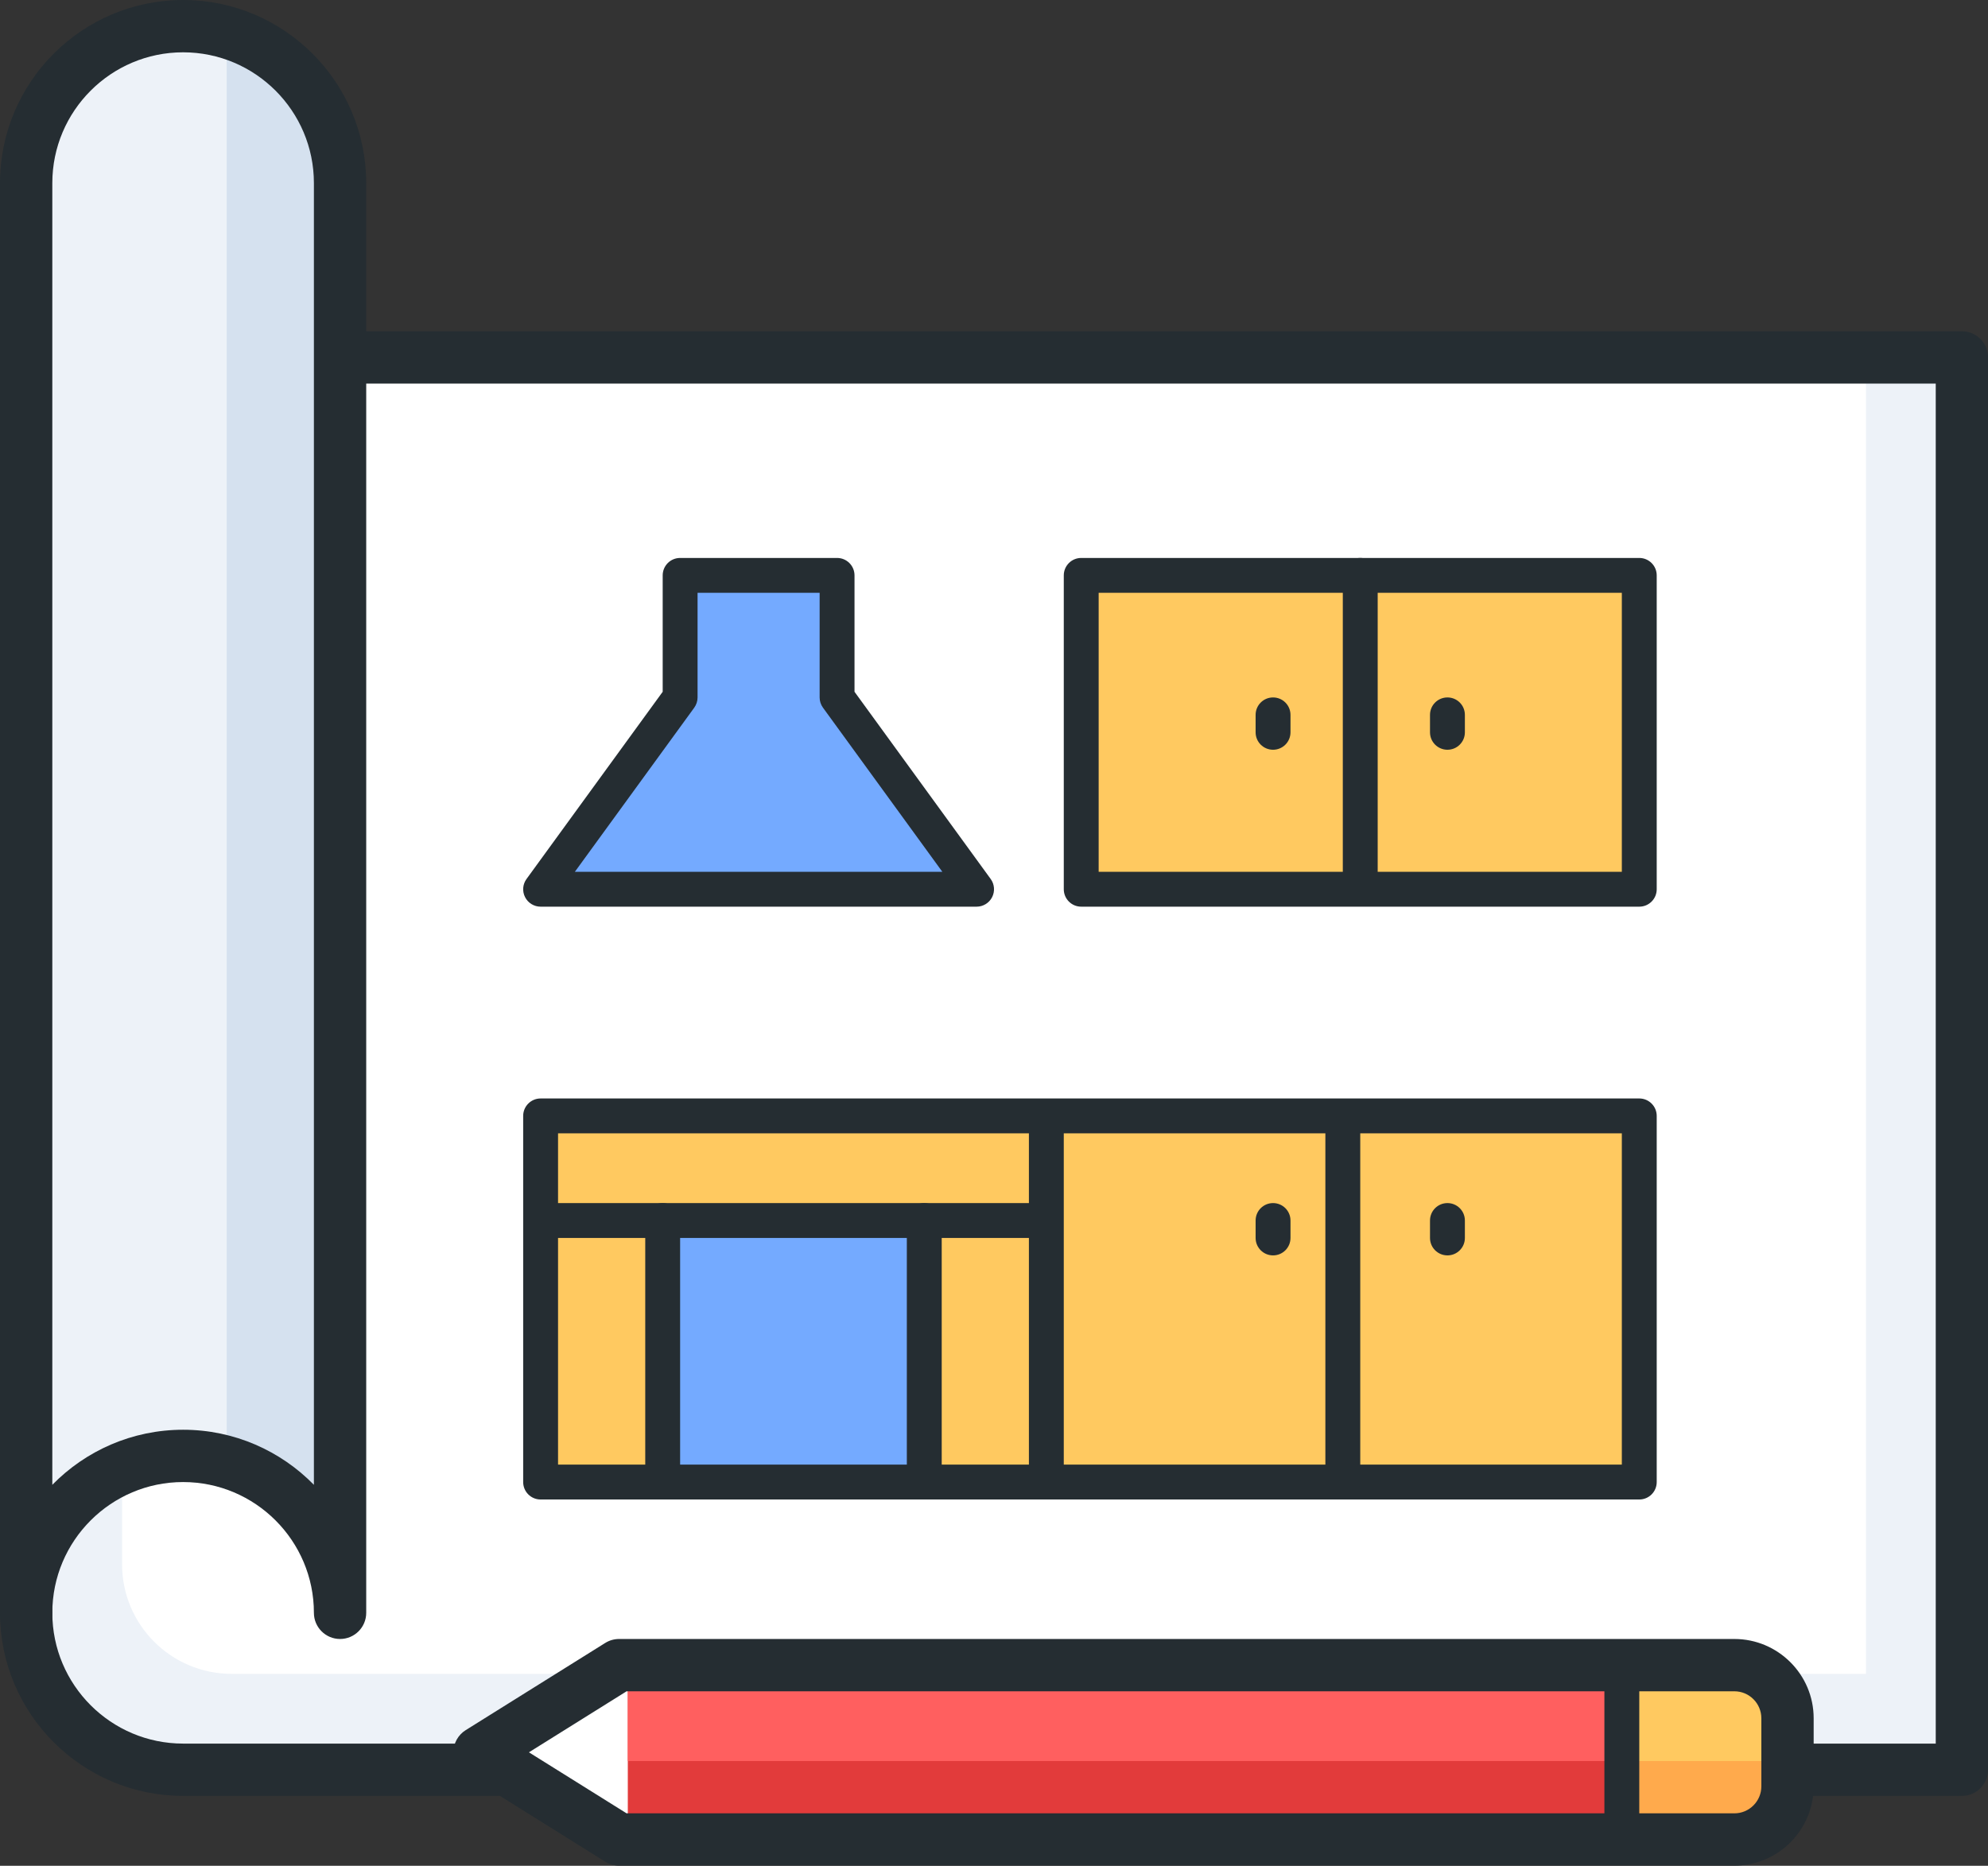 <?xml version="1.0" encoding="UTF-8"?><svg xmlns="http://www.w3.org/2000/svg" xmlns:xlink="http://www.w3.org/1999/xlink" height="418.0" preserveAspectRatio="xMidYMid meet" version="1.0" viewBox="0.0 0.0 445.3 418.0" width="445.3" zoomAndPan="magnify"><rect x="0.0" y="0.0" width="445.3" height="418.0" fill="#333333" stroke="none"/><defs><clipPath id="a"><path d="M 74 74 L 445.309 74 L 445.309 403 L 74 403 Z M 74 74"/></clipPath><clipPath id="b"><path d="M 101 367 L 407 367 L 407 417.969 L 101 417.969 Z M 101 367"/></clipPath></defs><g><g id="change1_1"><path d="M 7.812 82.031 L 5.852 363.398 C 5.852 382.75 21.664 398.438 41.172 398.438 L 437.5 398.438 L 437.5 82.031 L 7.812 82.031" fill="#edf2f8"/></g><g id="change2_1"><path d="M 417.969 375 L 51.891 375 C 38.336 375 27.344 364.012 27.344 350.453 L 27.344 82.031 L 417.969 82.031 L 417.969 375" fill="#fff"/></g><g id="change3_1"><path d="M 7.812 359.375 L 7.812 41.914 C 7.812 24.391 19.617 8.727 36.09 6.234 C 56.613 3.129 74.219 19.812 74.219 40.824 L 74.219 359.375 C 74.219 340.066 59.352 324.414 41.016 324.414 C 22.68 324.414 7.812 340.066 7.812 359.375" fill="#d5e1ef"/></g><g id="change1_2"><path d="M 50.781 7.402 C 46.223 5.926 41.25 5.453 36.09 6.234 C 19.617 8.727 7.812 24.391 7.812 41.914 L 7.812 359.375 C 7.812 340.066 22.68 324.414 41.016 324.414 C 44.414 324.414 47.695 324.957 50.781 325.957 L 50.781 7.402" fill="#edf2f8"/></g><g id="change2_2"><path d="M 109.375 394.531 L 148.438 371.094 L 148.438 414.062 Z M 109.375 394.531" fill="#fff"/></g><g id="change4_1"><path d="M 363.281 410.156 L 140.625 410.156 L 140.625 375 L 363.281 375 L 363.281 410.156" fill="#e23b3b"/></g><g id="change5_1"><path d="M 363.281 394.531 L 140.625 394.531 L 140.625 375 L 363.281 375 L 363.281 394.531" fill="#ff5f5f"/></g><g id="change6_1"><path d="M 389.574 410.156 L 363.281 410.156 L 363.281 375 L 389.574 375 C 394.473 375 398.438 378.969 398.438 383.863 L 398.438 401.297 C 398.438 406.191 394.473 410.156 389.574 410.156" fill="#ffaa4c"/></g><g id="change7_1"><path d="M 398.438 394.531 L 363.281 394.531 L 363.281 375 L 391.797 375 C 395.465 375 398.438 377.973 398.438 381.641 L 398.438 394.531" fill="#ffc960"/></g><g id="change7_2"><path d="M 367.188 199.219 L 242.188 199.219 L 242.188 128.906 L 367.188 128.906 L 367.188 199.219" fill="#ffc960"/></g><g id="change7_3"><path d="M 367.188 332.031 L 121.094 332.031 L 121.094 250 L 367.188 250 L 367.188 332.031" fill="#ffc960"/></g><g id="change8_1"><path d="M 207.031 332.031 L 148.438 332.031 L 148.438 273.438 L 207.031 273.438 L 207.031 332.031" fill="#74aaff"/></g><g id="change8_2"><path d="M 187.5 156.25 L 187.5 128.906 L 152.344 128.906 L 152.344 156.25 L 121.094 199.219 L 218.75 199.219 L 187.5 156.25" fill="#74aaff"/></g><g id="change9_1"><path d="M 41.016 320.312 C 52.48 320.312 62.863 325.043 70.312 332.648 L 70.312 41.016 C 70.312 24.859 57.172 11.719 41.016 11.719 C 24.859 11.719 11.719 24.859 11.719 41.016 L 11.719 332.648 C 19.168 325.043 29.547 320.312 41.016 320.312 Z M 76.172 367.188 C 72.938 367.188 70.312 364.562 70.312 361.328 C 70.312 345.176 57.172 332.031 41.016 332.031 C 24.859 332.031 11.719 345.176 11.719 361.328 C 11.719 364.562 9.094 367.188 5.859 367.188 C 2.625 367.188 0 364.562 0 361.328 L 0 41.016 C 0 18.398 18.398 0 41.016 0 C 63.633 0 82.031 18.398 82.031 41.016 L 82.031 361.328 C 82.031 364.562 79.406 367.188 76.172 367.188" fill="#252d32"/></g><g id="change9_2"><path d="M 111.328 402.344 L 41.016 402.344 C 18.398 402.344 0 383.945 0 361.328 C 0 358.094 2.625 355.469 5.859 355.469 C 9.094 355.469 11.719 358.094 11.719 361.328 C 11.719 377.484 24.859 390.625 41.016 390.625 L 111.328 390.625 C 114.562 390.625 117.188 393.25 117.188 396.484 C 117.188 399.719 114.562 402.344 111.328 402.344" fill="#252d32"/></g><g clip-path="url(#a)" id="change9_18"><path d="M 439.453 402.344 L 404.297 402.344 C 401.062 402.344 398.438 399.719 398.438 396.484 C 398.438 393.25 401.062 390.625 404.297 390.625 L 433.594 390.625 L 433.594 85.938 L 80.078 85.938 C 76.844 85.938 74.219 83.312 74.219 80.078 C 74.219 76.844 76.844 74.219 80.078 74.219 L 439.453 74.219 C 442.688 74.219 445.312 76.844 445.312 80.078 L 445.312 396.484 C 445.312 399.719 442.688 402.344 439.453 402.344" fill="#252d32"/></g><g clip-path="url(#b)" id="change9_17"><path d="M 140.355 406.25 L 388.484 406.25 C 391.82 406.25 394.531 403.539 394.531 400.203 L 394.531 384.953 C 394.531 381.617 391.82 378.906 388.484 378.906 L 140.355 378.906 L 118.477 392.578 Z M 388.484 417.969 L 138.672 417.969 C 137.574 417.969 136.496 417.66 135.566 417.082 L 104.316 397.551 C 102.605 396.477 101.562 394.602 101.562 392.578 C 101.562 390.559 102.605 388.68 104.316 387.609 L 135.566 368.078 C 136.496 367.496 137.574 367.188 138.672 367.188 L 388.484 367.188 C 398.281 367.188 406.25 375.156 406.25 384.953 L 406.25 400.203 C 406.25 410 398.281 417.969 388.484 417.969" fill="#252d32"/></g><g id="change9_3"><path d="M 363.281 414.062 C 361.121 414.062 359.375 412.316 359.375 410.156 L 359.375 375 C 359.375 372.844 361.121 371.094 363.281 371.094 C 365.441 371.094 367.188 372.844 367.188 375 L 367.188 410.156 C 367.188 412.316 365.441 414.062 363.281 414.062" fill="#252d32"/></g><g id="change9_4"><path d="M 125 328.125 L 363.281 328.125 L 363.281 253.906 L 125 253.906 Z M 367.188 335.938 L 121.094 335.938 C 118.934 335.938 117.188 334.191 117.188 332.031 L 117.188 250 C 117.188 247.844 118.934 246.094 121.094 246.094 L 367.188 246.094 C 369.348 246.094 371.094 247.844 371.094 250 L 371.094 332.031 C 371.094 334.191 369.348 335.938 367.188 335.938" fill="#252d32"/></g><g id="change9_5"><path d="M 246.094 195.312 L 363.281 195.312 L 363.281 132.812 L 246.094 132.812 Z M 367.188 203.125 L 242.188 203.125 C 240.027 203.125 238.281 201.379 238.281 199.219 L 238.281 128.906 C 238.281 126.746 240.027 125 242.188 125 L 367.188 125 C 369.348 125 371.094 126.746 371.094 128.906 L 371.094 199.219 C 371.094 201.379 369.348 203.125 367.188 203.125" fill="#252d32"/></g><g id="change9_6"><path d="M 128.766 195.312 L 211.078 195.312 L 184.344 158.547 C 183.855 157.879 183.594 157.074 183.594 156.25 L 183.594 132.812 L 156.25 132.812 L 156.25 156.25 C 156.25 157.074 155.984 157.879 155.504 158.547 Z M 218.75 203.125 L 121.094 203.125 C 119.625 203.125 118.277 202.301 117.613 200.992 C 116.945 199.684 117.07 198.109 117.938 196.922 L 148.438 154.98 L 148.438 128.906 C 148.438 126.746 150.184 125 152.344 125 L 187.5 125 C 189.66 125 191.406 126.746 191.406 128.906 L 191.406 154.98 L 221.906 196.922 C 222.773 198.109 222.895 199.684 222.23 200.992 C 221.566 202.301 220.219 203.125 218.75 203.125" fill="#252d32"/></g><g id="change9_7"><path d="M 304.688 199.219 C 302.527 199.219 300.781 197.473 300.781 195.312 L 300.781 128.906 C 300.781 126.746 302.527 125 304.688 125 C 306.848 125 308.594 126.746 308.594 128.906 L 308.594 195.312 C 308.594 197.473 306.848 199.219 304.688 199.219" fill="#252d32"/></g><g id="change9_8"><path d="M 300.781 335.938 C 298.621 335.938 296.875 334.191 296.875 332.031 L 296.875 253.906 C 296.875 251.746 298.621 250 300.781 250 C 302.941 250 304.688 251.746 304.688 253.906 L 304.688 332.031 C 304.688 334.191 302.941 335.938 300.781 335.938" fill="#252d32"/></g><g id="change9_9"><path d="M 234.375 335.938 C 232.215 335.938 230.469 334.191 230.469 332.031 L 230.469 253.906 C 230.469 251.746 232.215 250 234.375 250 C 236.535 250 238.281 251.746 238.281 253.906 L 238.281 332.031 C 238.281 334.191 236.535 335.938 234.375 335.938" fill="#252d32"/></g><g id="change9_10"><path d="M 285.156 167.969 C 282.996 167.969 281.25 166.223 281.25 164.062 L 281.25 160.156 C 281.25 157.996 282.996 156.25 285.156 156.25 C 287.316 156.25 289.062 157.996 289.062 160.156 L 289.062 164.062 C 289.062 166.223 287.316 167.969 285.156 167.969" fill="#252d32"/></g><g id="change9_11"><path d="M 324.219 167.969 C 322.059 167.969 320.312 166.223 320.312 164.062 L 320.312 160.156 C 320.312 157.996 322.059 156.25 324.219 156.25 C 326.379 156.25 328.125 157.996 328.125 160.156 L 328.125 164.062 C 328.125 166.223 326.379 167.969 324.219 167.969" fill="#252d32"/></g><g id="change9_12"><path d="M 285.156 281.25 C 282.996 281.25 281.25 279.504 281.25 277.344 L 281.25 273.438 C 281.25 271.277 282.996 269.531 285.156 269.531 C 287.316 269.531 289.062 271.277 289.062 273.438 L 289.062 277.344 C 289.062 279.504 287.316 281.25 285.156 281.25" fill="#252d32"/></g><g id="change9_13"><path d="M 324.219 281.25 C 322.059 281.25 320.312 279.504 320.312 277.344 L 320.312 273.438 C 320.312 271.277 322.059 269.531 324.219 269.531 C 326.379 269.531 328.125 271.277 328.125 273.438 L 328.125 277.344 C 328.125 279.504 326.379 281.25 324.219 281.25" fill="#252d32"/></g><g id="change9_14"><path d="M 230.469 277.344 L 125 277.344 C 122.84 277.344 121.094 275.598 121.094 273.438 C 121.094 271.277 122.84 269.531 125 269.531 L 230.469 269.531 C 232.629 269.531 234.375 271.277 234.375 273.438 C 234.375 275.598 232.629 277.344 230.469 277.344" fill="#252d32"/></g><g id="change9_15"><path d="M 207.031 335.938 C 204.871 335.938 203.125 334.191 203.125 332.031 L 203.125 273.438 C 203.125 271.277 204.871 269.531 207.031 269.531 C 209.191 269.531 210.938 271.277 210.938 273.438 L 210.938 332.031 C 210.938 334.191 209.191 335.938 207.031 335.938" fill="#252d32"/></g><g id="change9_16"><path d="M 148.438 335.938 C 146.277 335.938 144.531 334.191 144.531 332.031 L 144.531 273.438 C 144.531 271.277 146.277 269.531 148.438 269.531 C 150.598 269.531 152.344 271.277 152.344 273.438 L 152.344 332.031 C 152.344 334.191 150.598 335.938 148.438 335.938" fill="#252d32"/></g></g></svg>
